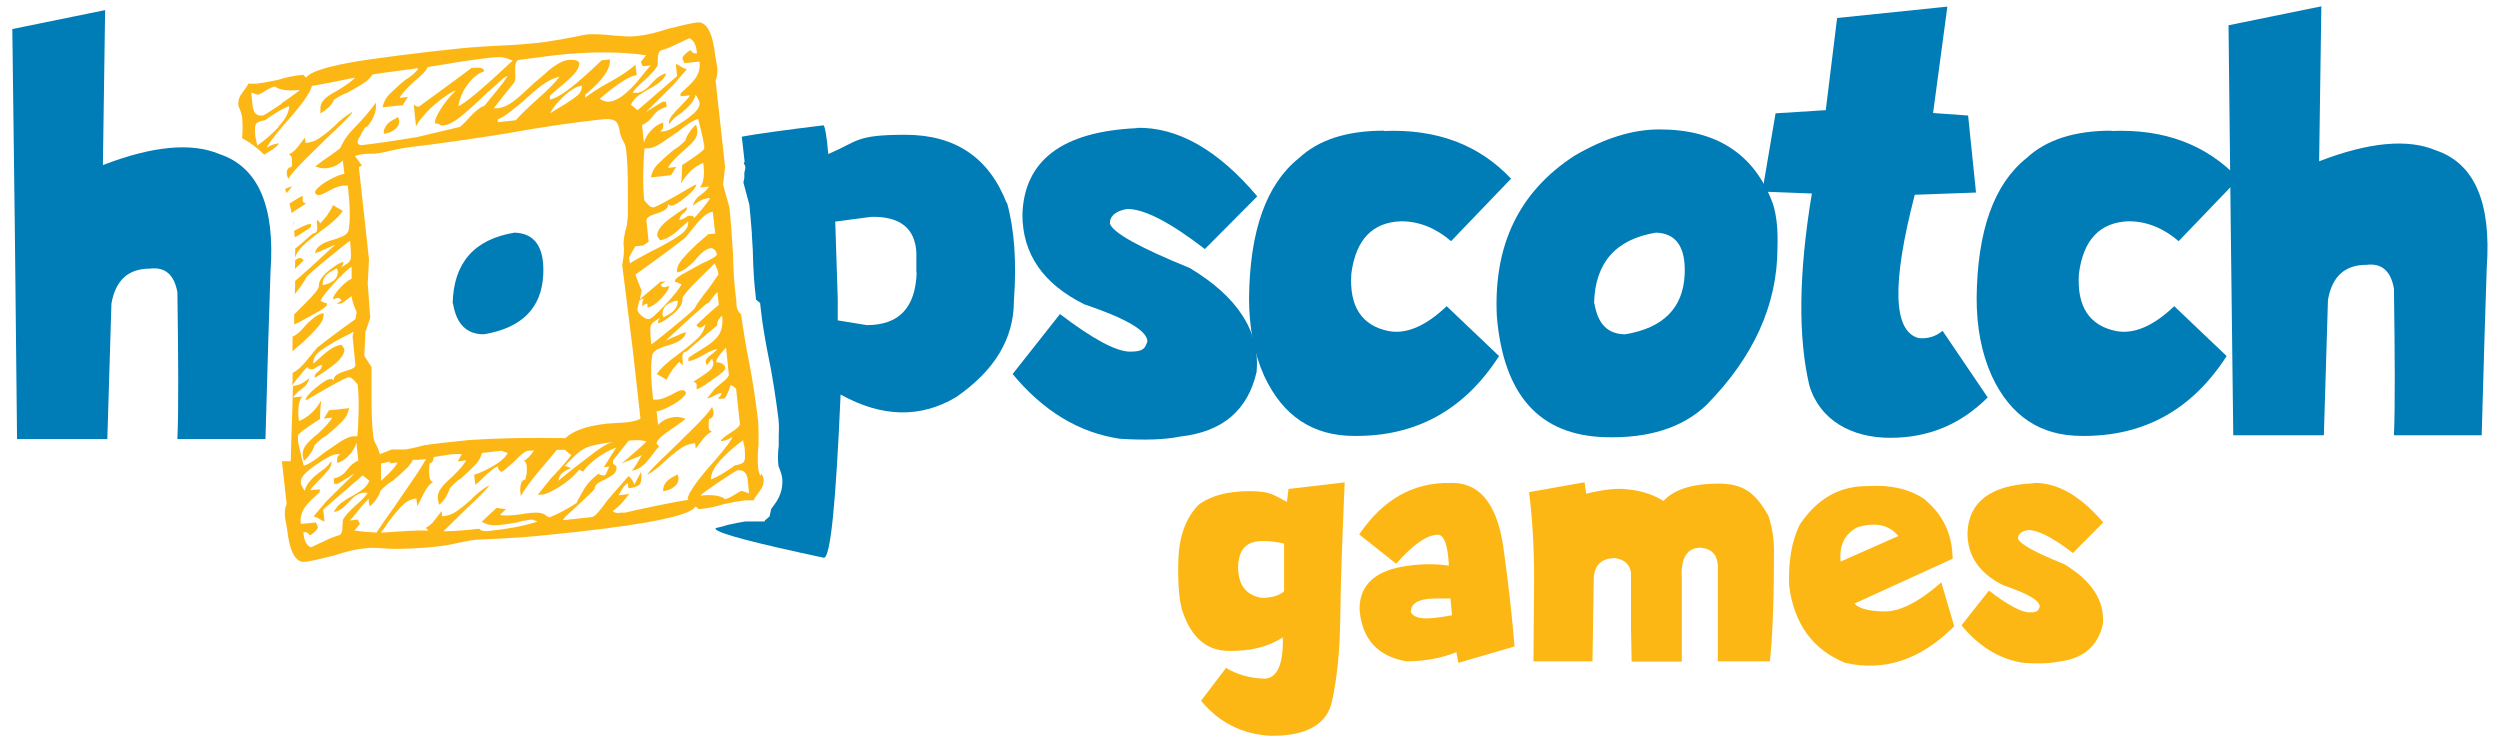 <svg viewBox="0 0 792 235.2" version="1.1" xmlns="http://www.w3.org/2000/svg" id="Layer_1">
  
  <defs>
    <style>
      .st0 {
        fill: #007cb7;
      }

      .st1 {
        fill: #fdb714;
      }
    </style>
  </defs>
  <path d="M360.1,40.5c12.9-.3,25.7,6.9,38.2,21.7l-16.6,16.7c-10.9-8.4-19.1-12.7-24.6-12.7-3.6.6-5.5,2.2-5.5,4.6.9,2.9,9.3,7.6,25.3,14.1,15.2,9.1,22.3,20.1,21.2,32.9-2.8,12.2-10.8,19-24.2,20.5-4.9,1-11.3,1.2-19.1.7-13-1.9-24.3-8.8-34-20.5l15-19c10.4,7.9,17.8,11.9,22.2,11.9s4.7-1.1,5.5-3.2c0-3.4-6.7-7.3-20-11.8-13.1-6.5-19.6-16-19.6-28.5.6-17.1,12.6-26.2,36.2-27.3Z" class="st0"></path>
  <path d="M438.4,41.5c16.7-.7,30.1,4.3,40.3,15.1l-19,19.8c-4.9-4.2-10.2-6.3-15.8-6.3-9.1.3-14.4,5.8-15.8,16.6-.7,10.4,3.3,16.5,11.9,18.2,5.6,1,11.7-1.6,18.3-7.9l16.6,15.8c-11,17.1-26.3,25.5-45.9,25.3-13.1,0-22.6-6.3-28.5-19-3.2-7.1-4.8-15.3-4.8-24.6.2-21.4,5.5-36.2,15.8-44.4,6.2-5.8,15.2-8.7,26.9-8.7Z" class="st0"></path>
  <path d="M525.7,41c18.1,0,30.1,7.8,35.9,23.4,1.2,3.6,1.7,8.3,1.5,14,0,18.1-7.5,34.7-22.6,50-7.5,7.1-18.2,10.5-32,10.1-20.8-.6-32.2-13.3-34.3-38.3-1.1-22.5,7-39.4,24.5-50.8,9.5-5.6,18.5-8.4,27-8.4ZM505.1,96.1c1.1,6.6,4.3,9.8,9.8,9.8,12-2,18.3-8.3,18.8-18.9.4-8.6-2.6-13.1-9.1-13.3-12.8,2.1-19.3,9.6-19.6,22.4Z" class="st0"></path>
  <path d="M616.9,2.3l-4.5,33.5,11.1.8,2.5,24.4-19.4.7c-7.3,28.1-6.9,43.2,1.2,45.4,2.9.3,5.5-.5,7.6-2.3l14.3,21.1c-8.6,8.6-18.8,12.8-30.9,12.8s-22.3-5.5-25.6-16.6c-3.6-15.3-3.4-35.6.8-60.8l-15.7-.6,4.2-24.8,15.9-1,3.6-29.2,34.9-3.6Z" class="st0"></path>
  <path d="M668.9,41.5c16.7-.7,30.1,4.3,40.3,15.1l-19,19.8c-4.9-4.2-10.2-6.3-15.8-6.3-9.1.3-14.4,5.8-15.8,16.6-.7,10.4,3.3,16.5,11.9,18.2,5.6,1,11.7-1.6,18.3-7.9l16.6,15.8c-11,17.1-26.3,25.5-45.9,25.3-13.1,0-22.6-6.3-28.5-19-3.2-7.1-4.8-15.3-4.8-24.6.2-21.4,5.5-36.2,15.8-44.4,6.2-5.8,15.2-8.7,26.9-8.7Z" class="st0"></path>
  <path d="M735.4,2.1l-.7,49c15.8-6.1,28.1-7.2,36.9-3.5,12.3,4.1,17.7,16.5,16.2,37.2-.4,10.8-.9,28.4-1.6,53.1h-27.8c.4-9.7.3-25.1,0-46.5-1-5.6-3.9-8.1-8.7-7.5-6.9,0-10.9,3.7-12.2,11.1l-1.3,42.9h-28.7l-.8-66.5-.7-63.4,29.4-6Z" class="st0"></path>
  <path d="M143.5,96.1c1.1,6.6,4.3,9.8,9.8,9.8,12-2,18.3-8.3,18.8-18.9.4-8.6-2.6-13.1-9.1-13.3-12.8,2.1-19.3,9.6-19.6,22.4Z" class="st0"></path>
  <path d="M318.9,64.3c-5.6-14.4-16.3-21.6-32.1-21.6s-14.8,2-24.4,6.1c-.5-5.6-1-8.6-1.5-9.1-12.4,1.5-21,2.7-25.9,3.6l.9,8-.3.3.5,1.1v.7c-.1.4-.2.8-.3,1.4v1.6s-.3,1.4-.3,1.4l1.9,7.1c.2,2.1.5,5.2.8,9.2v.3c-.1,0,0,.2,0,.2.1,1.5.2,3.2.3,4.9v.3c.1,5.1.4,10.1,1,14.9v.2s1.3,1.1,1.3,1.1l.3,2.6c.4,3.8,1.3,9.4,2.8,16.7.4,1.8.8,4.5,1.4,8,.5,3.5,1,6.6,1.3,9.3.2,1.8.2,3.6.1,5.3,0,1.4,0,1.9,0,1.9v.6c0,0,0,.8,0,.8-.3,2.4-.3,4.6-.1,6.3h0s0,.2.2.6c.6,1.5.9,2.5,1,3.4.2,2,0,5.1-2.5,8.4-.5.6-.8,1.1-1,1.4l-.5,2.3-1.4,1.2-.2.4h-6.1c-1.4.2-3.3.6-5.6,1.1-1.2.4-2.4.7-3.8,1,0,0,0,.2,0,.3.8,1.4,12.2,4.4,34.3,9.1,2.1,0,3.8-17.2,5.3-51.7,13.2,7.3,25.4,7.5,36.6.8,12.2-8.4,18.3-18.5,18.3-30.5.9-12.1.2-22.5-2.2-31.1ZM290.4,86.4c-.4,11.1-5.6,16.6-15.8,16.6l-9.2-1.5v-6.8l-.8-24.5,11.4-1.5c9.1-.2,13.9,3.6,14.3,11.3v6.4Z" class="st0"></path>
  <g>
    <path d="M426,152.8c-.8,18.3-1.3,32.6-1.4,42.8-.1,10.3-1,19.1-2.6,26.5-1.6,7.4-8.1,11.1-19.5,11-9-.5-16.3-4.2-22-11.1l7.9-10.4c3.5,2.1,7.6,3.3,12.4,3.4,3.9-.3,5.8-4.7,5.6-13.1-4.5,3-10.2,4.4-17.1,4.3-7.1,0-12-4.3-14.8-12.9-1-3.5-1.4-8.7-1.2-15.8.2-7.4,2.3-13.3,6.3-17.5,3.8-2.9,9.2-4.4,16.1-4.4s7.5,1.1,12,3.4l.5-4.1,17.9-2.1ZM392.3,178c-.5,6.6,1.9,10.4,7.3,11.4,3.3,0,5.7-.7,7.2-2.1v-15.1c-2.6-.6-4.8-.8-6.7-.8-4.7,0-7.2,2.1-7.7,6.5Z" class="st1"></path>
    <path d="M459.3,153c9.1-.4,14.8,6.2,16.9,19.9,1.7,12.2,2.9,22.9,3.6,31.9l-17.8,5.2-.6-3.4c-5,2-10.3,2.9-15.9,2.9-9.1-1.6-14.1-7.1-14.8-16.5,0-7.9,5.2-12.5,15.6-13.8,4.5-.6,8.7-.6,12.7,0-.3-6.3-1.4-9.5-3.3-9.8-3.4-.1-7.9,2.9-13.4,9.2l-11.7-9.3c7.5-11.1,17.1-16.5,28.8-16.3ZM447,194c.6,1.2,2.2,1.9,4.9,1.9,2.2,0,4.9-.4,8.1-1l-.5-5.3h-4.7c-5.4,0-8,1.6-7.8,4.4Z" class="st1"></path>
    <path d="M502,152.8l.5,3.6c5.4-1.3,9.7-1.8,12.9-1.4,4.4.4,8.2,1.6,11.6,3.7,3.4-3.7,9.2-5.5,17.5-5.5s11.8,3.4,15.7,10.1c1.2,3.6,1.8,7.3,1.8,11.1,0,15-.4,26.7-1.3,35.1h-16.5c0-7,0-17.2,0-30.6-.3-3.3-2.1-5.1-5.4-5.4-4.4,0-6.4,3.3-6,9.8v26.3c.1,0-15.9,0-15.9,0l-.2-10.7v-17.5c-.4-2.6-2-4.1-5-4.6-4.4,0-6.7,2.3-6.8,6.7l-.4,26h-18.7l.2-25.9c0-10.7-.6-19.9-1.6-27.7l17.5-3.1Z" class="st1"></path>
    <path d="M609.8,158.3c5.7,4.7,8.7,10.9,8.8,18.7l-31.1,14.2c1.4,1.6,4.5,2.4,9.4,2.5,4.9.1,10.9-2.9,18.1-9.2l4.1,13.9c-10.6,10.6-22.1,14.4-34.5,11.6-10.2-4.1-16.2-12.2-17.8-24.4-.3-7.7.8-14.1,3.3-19.3,5.5-8.3,12.7-12.4,21.5-12.3,7.2-.5,13.3.9,18.2,4.2ZM583.1,177.9l18.3-8.1c-3-3.6-7.4-4.5-13.1-2.7-3.9,2.1-5.7,5.7-5.2,10.8Z" class="st1"></path>
    <path d="M644.2,153c7.5-.2,14.8,4,22.1,12.5l-9.6,9.7c-6.3-4.9-11.1-7.3-14.2-7.3-2.1.4-3.2,1.2-3.2,2.7.5,1.7,5.4,4.4,14.6,8.1,8.8,5.3,12.9,11.6,12.3,19-1.6,7.1-6.3,11-14,11.9-2.9.6-6.5.7-11.1.4-7.5-1.1-14.1-5.1-19.7-11.9l8.7-11c6,4.6,10.3,6.9,12.9,6.9s2.7-.6,3.2-1.8c0-2-3.9-4.2-11.6-6.8-7.6-3.8-11.3-9.3-11.3-16.5.3-9.9,7.3-15.2,20.9-15.8Z" class="st1"></path>
  </g>
  <g>
    <path d="M92.3,52.9c-1.1.1-1.6,1-1.4,2.6l.4,1.2c.9-1.5,3-3.9,6.1-6.9,3.1-3.1,5.3-5.2,6.6-6.5,4.2-3.9,6.7-6.4,7.5-7.5,0-.1,0-.2,0-.3-2,1.2-3.9,2.7-5.6,4.5-2,1.8-3.7,3.1-4.9,3.9-1.2.8-2.6,1.2-4.2,1.4l-.2-1.7c-.3.4-.9,1.2-2,2.6-1,1.4-2.1,2.3-3.2,2.8.6,0,1,.5,1.1,1.3,0,.8,0,1.4,0,1.8-.1.4-.2.7-.1.9Z" class="st1"></path>
    <path d="M100.7,137.4c-1.6,1.3-2.9,2.5-3.7,3.5s-1.2,2.1-1.1,3.2c.1,1.1.3,1.7.4,1.9.7-.6,1.5-1.4,2.1-2.4.7-1,1.1-1.9,1.2-2.5,1.1-1.2,2.4-2.3,3.8-3.1,2.2-1.8,3.9-3.4,5-4.5,1.2-1.2,1.9-2.6,2.2-4.2l-6.4.7-1.6,2.6,2.6-.3c-.4,1-1.9,2.7-4.5,5.1Z" class="st1"></path>
    <path d="M220.5,39.5c-.7.6-1.5,1.4-2.1,2.4-.7,1-1.1,1.9-1.2,2.5-1.1,1.2-2.4,2.3-3.8,3.1-2.2,1.8-3.9,3.4-5,4.5-1.2,1.2-1.9,2.6-2.2,4.2l6.4-.7,1.6-2.6-2.6.3c.4-1,1.9-2.7,4.5-5.1,1.6-1.3,2.9-2.5,3.7-3.5s1.2-2.1,1.1-3.2c-.1-1.1-.3-1.7-.4-1.9Z" class="st1"></path>
    <path d="M225.6,128.9c-.9,1.5-3,3.9-6.1,6.9-3.1,3.1-5.3,5.2-6.6,6.5-5.2,4.9-7.8,7.6-7.8,8.1,2.1-1.2,4.1-2.8,6-4.7,2-1.8,3.7-3.1,4.9-3.9,1.2-.8,2.6-1.2,4.2-1.4l.2,1.7c.3-.4.9-1.2,2-2.6,1-1.4,2.1-2.3,3.2-2.8-.6,0-1-.5-1.1-1.3,0-.8,0-1.4,0-1.8.1-.4.2-.7.1-.9,1.1-.1,1.6-1,1.4-2.6l-.4-1.2Z" class="st1"></path>
    <path d="M214.6,150.3c-.3.2-.9.5-1.8,1-.9.5-1.6,1.1-2.1,1.9-.5.8-.7,1.6-.6,2.4,1.4-.2,2.6-.6,3.6-1.5,1-.8,1.4-1.9,1.2-3.1l-.3-.7Z" class="st1"></path>
    <path d="M126.4,37.8l-.3-.7c-.3.2-.9.5-1.8,1-.9.5-1.6,1.1-2.1,1.9-.5.8-.7,1.6-.6,2.4,1.4-.2,2.6-.6,3.6-1.5,1-.8,1.4-1.9,1.2-3.1Z" class="st1"></path>
    <path d="M99.2,74c-.2,0-.9.6-2.2,1.8-.8.7-1.9,1.7-3.5,3,0,1,0,1.9,0,2.8.4-1.3,1.2-2.5,2.3-3.6,1.5-1.4,3.4-3,6-4.9,3.6-2.6,5.8-4.7,6.8-6.3l-3.1-1.8c-.4,1-1.1,2.1-2,3.4-1,1.2-1.7,2-2.1,2.4,0-.2-.2-.4-.4-.7-.3-.3-.5-.4-.6-.4v1.2c.3,1.9,0,2.9-1,3Z" class="st1"></path>
    <path d="M100.6,103.7c1.4-1.6,2.1-3.1,1.9-4.5-.9.1-1.9.6-3,1.4-1,.8-2,1.7-2.8,2.6-1.5,1.8-2.8,3-4,3.4,0,1.5,0,3.1-.1,4.7.7-.6,1.9-1.6,3.5-3,1.6-1.5,3.1-3,4.5-4.6Z" class="st1"></path>
    <path d="M93.1,70.6l-.2-.6c0,.4.1.8.2,1.3,0-.2,0-.4,0-.6Z" class="st1"></path>
    <path d="M97,64.4c-.7,0-1-.4-1.1-.8v-1.5c-.5,0-1.9.9-4.2,2.4.3,1,.5,2,.7,3,.6-.5,1.4-1,2.2-1.5,1.1-.7,1.9-1.2,2.4-1.6Z" class="st1"></path>
    <path d="M93.6,75.1c2.6-1.6,4.2-2.6,4.9-3.2v-1c-1.2.1-2.7.8-4.7,1.9-.2.1-.4.2-.6.3,0,.7.1,1.3.2,2,0,0,.1,0,.2-.1Z" class="st1"></path>
    <path d="M95.6,81.9c-.3-.1-.5-.2-.6-.2-.3,0-.7.2-1,.4-.2.1-.4.2-.5.4,0,.9,0,1.8-.1,2.7,1.3-1.2,2.2-2.1,2.7-2.6,0-.3-.2-.5-.4-.7Z" class="st1"></path>
    <path d="M90.3,59.9c.2.4.3.9.5,1.3,0,0,0,0,0,0l1.7-2.1c-.6,0-1.4.4-2.2.8,0,0,0,0,0,0Z" class="st1"></path>
    <path d="M240.8,150.7c-.3-.8-.5-1.6-.6-2.2-.2-2.2-.2-4.8.1-7.7,0-.6,0-1.6,0-3,0-1.4,0-2.8-.1-4.2-.3-2.5-.7-5.5-1.2-9-.5-3.5-1-6.1-1.3-7.8-1.5-7.5-2.4-13.3-2.9-17.2-.9-.7-1.4-1.7-1.5-3v-1c-.7-5.1-1-10.2-1.1-15.5-.4-6.7-.8-11.5-1.1-14.3l-2-7.2c0-.8.2-1.8.3-3,.1-1.2.2-2.1.3-2.8l-3-27.3c.5-1.2.7-2.6.5-4.4l-.6-3.3c-.8-7.4-2.7-11-5.7-10.7-1.7.2-4.8.9-9.2,2-3.6,1.2-6.8,2-9.8,2.3-1.6.2-3.3.2-5.2,0-1.9-.1-3.1-.2-3.8-.3-3.2-.3-5.6-.3-7-.2-1.9.4-4.5.9-7.8,1.5-3.3.6-5.9,1-7.8,1.2-3.2.3-7.5.7-12.9.9-6.1.3-10.7.7-14.1,1.1-7.2.7-27.6,3.2-32.8,4.3-8.1,1.5-12.5,3.1-13.4,4.6-.2,0-.4-.1-.6-.4-.3-.3-.5-.4-.6-.4-2.9.3-5.4.8-7.8,1.6-2.8.6-5.1,1-6.8,1.2h-2.6c-.3.6-.9,1.5-1.9,2.8s-1.4,2.6-1.3,3.9c0,.3.2.9.6,1.7.3.8.5,1.6.6,2.2.2,2,.2,4.2,0,6.7,2.7,1.4,5,3.2,7,5.2.4-.3.8-.5,1.3-.8,2-1.2,3.1-2.1,3.3-2.8-1.4.2-2.7.6-3.7,1.4,0-.6,1.7-3,5.2-7.1,5.6-6.2,8.6-10.4,9-12.5,3.2-.5,6.7-1.2,10.6-2,.5-.1,1-.2,1.4-.3.6-.1,1.1-.2,1.7-.3-.8.9-2.4,2.1-5,3.7-1.8,1-3.3,1.9-4.3,2.7-1,.9-1.6,1.9-1.7,3,0,1.1,0,1.8,0,1.9.8-.4,1.7-1.1,2.6-1.9.9-.9,1.4-1.6,1.6-2.3,1.4-1,2.8-1.8,4.3-2.3,2.5-1.4,4.5-2.5,5.8-3.5.9-.6,1.6-1.4,2.2-2.3,4.2-.7,8.8-1.2,14.4-2,0,.2-.2.4-.2.6-1.1,1.2-2.4,2.3-3.8,3.1-2.2,1.8-3.9,3.4-5,4.5-1.2,1.2-1.9,2.6-2.2,4.2l6.4-.7,1.6-2.6-2.6.3c.4-1,1.9-2.7,4.5-5.1,1.6-1.3,2.9-2.5,3.7-3.5.3-.4.5-.8.7-1.2.3,0,.5,0,.8-.1,4.8-.7,10.3-1.8,16.4-2.5l2.4-.3c2.1-.2,3.5-.3,4.3-.1.8.1,1.8.5,3,1-9.7,9.1-15.5,13.9-17.2,14.4.4-2.4,1.4-4.8,3-6.9,1.6-2.2,3.3-3.5,5.2-4.1-.1-.9-1-1.3-2.8-1.1h-1.2c0,.1-16.7,12.3-16.7,12.3-.7,0-1.2-.2-1.6-.8.2,2.3.4,4.7.7,7,.4-.8.9-1.6,1.6-2.4,1.8-2.3,3.9-4.3,6.3-6.1,2.4-1.8,4-2.7,4.7-2.8-1.7,1.6-3.3,3.5-4.7,5.7-1.4,2.2-2,3.7-1.9,4.7.5,0,.9,0,1.4.3.4.3.8.4,1.1.4,1.6-.2,3.5-1.1,5.7-2.9s5-4.3,8.3-7.5c.7-.6,1.9-1.6,3.4-3,1.5-1.5,2.5-2.2,3-2.3,0,.2-.5.9-1.4,2.2-1,1.3-3,3.7-5.9,7.3-.9.1-2.4,1.2-4.3,3.2-1.9,2.1-3.1,3.2-3.4,3.4l-13.5,3.2c-5.8,1-14,2.2-17.9,2.6-.6-.2-1.1-.5-1-.9,0-1.2.9-1.9,1.1-2.5.2-.6,1.2-2,1.2-2.2,1.1,0,3.3-3.7,3.5-6.1v-1.8c-1.4,2-3.8,4.9-7.5,8.7-2.3,2.4-3.1,4.3-3.8,5.7h0c-1,.8-2,1.6-3.2,2.4-1.2.8-2.8,1.9-4.7,3.4,1.2.5,2.3.7,3.4.6,2.2-.2,4-1.1,5.3-2.5l.5,4.3c-1.3.1-3,.9-5.2,2.1-2.2,1.3-3.5,2.4-4.1,3.5,0,.8.5,1.1,1.3,1.1.5,0,1.6-.5,3.4-1.5s3.2-1.4,4.2-1.5c.6,0,1.1,0,1.5,0,.7,6.3.8,10.9.3,13.7,0,.8-.5,1.5-1.3,2-.8.5-2.1,1-3.8,1.5-3.6,1-5.4,2.4-5.6,4.2.8-.2,1.8-.6,3-1.2,1.2-.5,2.4-1,3.4-1.5-5,4.6-8.3,7.7-10.2,9.3-1.2,1.1-2,1.8-2.5,2.2,0,1.3,0,2.7-.1,4.2,2-2.5,3.2-4.3,3.6-5.3.3-.5,2.5-2.5,6.8-6,4.3-3.5,6.6-5.4,7.1-5.6.2,2.1.3,3.7.3,4.8,0,1.1-.4,1.9-1.2,2.4-.8.5-1.4.9-2,1.3.6-.7.8-1.3.8-1.8-1,.1-2.5,1-4.7,2.8-2.2,1.8-3.2,3.4-3.1,5,0,.6-1.5,2.6-4.8,5.8-1.2,1.2-2.2,2.2-3,3,0,1,0,2.1,0,3.2.6-.3,1.3-.6,2.1-1,.6-.4,2.2-1.2,4.7-2.6,2.5-1.3,3.7-2.3,3.6-2.9,0-.2-.3-.3-.8-.4l-1.3-.6c.7-1.4,2.4-3.5,5.2-6.5,2.4-2.5,3.9-3.9,4.7-4.3,0,.9,0,2.3,0,3.8-1,.4-2.1,1.3-3.4,2.6-1.7,1.8-2.5,3.1-2.5,3.9l1.4-.4c.6,0,1.1.2,1.3.8l-1.6,1.1,1.7-.2,3.1-2.3c.1,1.9,1.6,5.1,1.6,5.1l-.4,2.2c-1.2.9-2.5,1.8-3.9,2.8-3.3,2.4-6,4.5-8.2,6.2-.4.5-1.6,2-3.6,4.4-1.6,1.9-3,3.1-4.2,3.6,0,1.3,0,2.7-.1,4,.5-.8,1.2-1.7,2.1-2.8,1.1-1.3,1.9-2.3,2.7-3.1,0,.6.7.9,2,.7,1-.8,2-1.2,2.7-1.3-.2,1-.7,1.7-1.4,2.2-.7.5-1.1,1.1-1,1.9,2.1-1.2,4.2-2.7,6.4-4.4,2.1-1.8,3.1-3.3,3-4.8l-.9-1.3c-1.6.2-3.3,1.1-5.2,2.7-1.9,1.7-3.1,2.7-3.7,3.3-.2-1.6.7-3.1,2.8-4.5,2-1.4,5.1-3.2,9.2-5.2.2-.1.4-.2.7-.4l-.3,1.5.9,9.1c-.1.7-.9,1.2-2.4,1.6-1.7.5-2.9,1-3.6,1.5-.7.5-1,1.2-.8,2.1,0-.3-.2-.5-.4-.7-.3-.1-.5-.2-.9-.1-.8,0-2.3,1-4.4,2.7-2.1,1.7-3.2,3-3.3,4l.7-.3c7.7-4.5,12-6.9,12.9-7,.5,0,1,.2,1.6.8.6.6,1,1.1,1.3,1.5.3,2.7.4,5.7.3,9-.1,3.3-.2,5.8-.4,7.4h-1c-1.3,0-2.8.7-4.5,1.8-1.7,1.2-3.4,2.3-5,3.4-3.1,2.6-5.3,3.9-6.5,4.1-.3-1.1-.6-2.5-1-4.1-.4-1.6-.7-3-.8-4.1v-1.2c-.2-.5,2.2-2.3,7-5.4,0-.6,0-1.7.1-3.3.2-1.5.2-2.4.2-2.5-1.7,3.1-4.1,5.3-7,6.5-.2-1.9-.3-3.5-.1-4.7.1-1.2.5-2.3,1.2-3.1l-2.9.3c.5-.9,1.4-1.8,2.7-2.7,1.3-.9,2.1-2.1,2.4-3.4-.9.7-1.7,1.3-2.5,1.7-.7.4-1.6.6-2.7.8-.1,5.1-.3,10.6-.5,16.5l-.2,7.3h-2.8s1.5,13.5,1.5,13.5c-.5,1.2-.7,2.6-.5,4.4l.6,3.3c.8,7.4,2.7,11,5.7,10.7,1.7-.2,4.8-.9,9.2-2,3.6-1.2,6.8-2,9.8-2.3,1.6-.2,3.3-.2,5.2,0,.7,0,1.3,0,1.8.1,3.4.3,15.6-.2,21.1-1.5,5.6-1.2,6.7-1.4,9.1-1.4,4.5-.2,8.7-.4,12.6-.7,5.2-.4,10.9-1,17.3-1.7,23.6-2.6,36.1-5.3,37.6-8,.2,0,.4.1.6.4.3.3.5.4.6.4,2.9-.3,5.4-.8,7.8-1.6,2.8-.6,5.1-1,6.8-1.2h2.6c.3-.6.9-1.5,1.9-2.8s1.4-2.6,1.3-3.9c0-.3-.2-.9-.6-1.7ZM88.3,40.2c-2.3,2.4-4.6,4.4-6.8,5.9l-.6-2.8c-.2-2.1-.2-3.4.2-4,.3-.6,1.3-1,2.9-1.2.4-.4,1.5-1.1,3.2-2.2,1.7-1.1,3.2-1.8,4.4-2.3,0,1.9-1.1,4.1-3.4,6.5ZM89.3,32.8c-3.7,2.5-5.6,3.7-6,3.8-1.1.1-1.9-.1-2.4-.7-.5-.6-.8-1.4-.9-2.6l-.4-4,2,.7c.5,0,1.3-.5,2.6-1.3,1.3-.8,2.2-1.2,2.9-1.3,1.4,1.1,4,1.5,7.8,1.1-.1.3-2,1.7-5.7,4.2ZM105.8,88.8c-1,.8-2.1,1.3-3.6,1.5,0-.8.1-1.6.6-2.4.5-.8,1.2-1.4,2.1-1.9.9-.5,1.5-.8,1.8-1l.3.7c.1,1.3-.3,2.3-1.2,3.1ZM235.9,142.2c.2,2.1.2,3.4-.2,4-.3.6-1.3,1-2.9,1.2-.4.4-1.5,1.1-3.2,2.2-1.7,1.1-3.2,1.8-4.4,2.3,0-1.9,1.1-4.1,3.4-6.5,2.3-2.4,4.6-4.4,6.8-5.9l.6,2.8ZM227.7,86.8l-2.9,4.2c-2.5,3.2-4.1,5.3-4.6,6.5-.3.5-2.5,2.5-6.8,6-4.3,3.5-6.6,5.4-7.1,5.6-.2-2.1-.3-3.7-.3-4.8,0-1.1.4-1.9,1.2-2.4.8-.5,1.4-.9,2-1.3-.6.7-.8,1.3-.8,1.8,1-.1,2.5-1,4.7-2.8,2.2-1.8,3.2-3.4,3.1-5,0-.6,1.5-2.6,4.8-5.8,3.3-3.2,5.1-5.1,5.5-5.4,0,.3.2.8.5,1.4.3.6.5,1.3.6,2.1ZM211.1,96.7c1-.8,2.1-1.3,3.6-1.5,0,.8-.1,1.6-.6,2.4-.5.8-1.2,1.4-2.1,1.9-.9.5-1.5.8-1.8,1l-.3-.7c-.1-1.3.3-2.3,1.2-3.1ZM226.3,74l-1.9.2c-.7.6-1.9,1.6-3.5,3-1.6,1.5-3.1,3-4.5,4.6s-2.1,3.1-1.9,4.5c.9-.1,1.9-.6,3-1.4,1-.8,2-1.7,2.8-2.6,1.8-2.3,3.5-3.5,4.9-3.7.3,0,.7.1,1.1.5.4.3.7.8.8,1.5,0,.5-1.6,1.5-5,3-.6.4-2.2,1.2-4.7,2.6-2.5,1.3-3.7,2.3-3.6,2.9,0,.2.3.3.8.4l1.3.6c-.7,1.4-2.4,3.5-5.2,6.5-2.8,3-4.5,4.5-5.2,4.5-.6,0-1.4-.3-2.4-1.2-.4-.4-.8-.8-1-1.2l-.2-.7.6-2.7c.4-.4.9-.6,1.5-.7-.4.5-.6,1.2-.5,2v1c0-.8.5-1.2,1.6-1.4v1.2c1.2-.1,2.7-1.1,4.4-2.9,1.7-1.8,2.5-3.1,2.5-3.9l-1.4.4c-.6,0-1.1-.2-1.3-.8l1.6-1.1-1.7.2-6.5,5.5.6-2.7s-1.1-2.5-2-5.1c2.1-1.5,4.6-3.3,7.6-5.5,3.3-2.4,6-4.5,8.2-6.2.4-.5,1.6-2,3.6-4.4,2-2.4,3.7-3.7,5.1-3.8l.8,7.1ZM223.1,45.7v1.2c.2.5-2.2,2.3-7,5.4,0,.6,0,1.7-.1,3.3-.2,1.5-.2,2.4-.2,2.5,1.7-3.1,4.1-5.3,7-6.5.2,1.9.3,3.5.1,4.7-.1,1.2-.5,2.3-1.2,3.1l2.9-.3c-.5.9-1.4,1.8-2.7,2.7-1.3.9-2.1,2.1-2.4,3.4.9-.7,1.7-1.3,2.5-1.7.8-.4,1.8-.7,3-.8-.5.9-1.3,2-2.4,3.3-1.1,1.3-1.9,2.3-2.7,3.1,0-.6-.7-.9-2-.7-1,.8-2,1.2-2.7,1.3.2-1,.7-1.7,1.4-2.2.7-.5,1.1-1.1,1-1.9-2.1,1.2-4.2,2.7-6.4,4.4-2.1,1.8-3.1,3.3-3,4.8l.9,1.3c1.6-.2,3.3-1.1,5.2-2.7,1.9-1.7,3.1-2.7,3.7-3.3.2,1.6-.7,3.1-2.8,4.5-2,1.4-5.1,3.2-9.2,5.2-2.6,1.4-4.7,2.5-6.4,3.6-.2-1-.4-1.7-.2-2,.3-.6,1.1-2.1,1.9-3.4.9,0,1.7-.2,2.4-.2l1.8-1.2-.7-6.7c0-.8.7-1.4,2.4-2,1.7-.5,2.9-1,3.6-1.5.7-.5,1-1.2.8-2.1,0,.3.2.5.4.7.3.1.5.2.9.1.8,0,2.3-1,4.4-2.7,2.1-1.7,3.2-3,3.3-4l-.7.3c-7.7,4.5-12,6.9-12.9,7-.5,0-1-.2-1.6-.8-.6-.6-1-1.1-1.3-1.5-.3-2.7-.4-5.7-.3-9,.1-3.3.2-5.8.4-7.4h1c1.3,0,2.8-.7,4.5-1.8,1.7-1.2,3.4-2.3,5-3.4,3.1-2.6,5.3-3.9,6.5-4.1.3,1.1.6,2.5,1,4.1.4,1.6.7,3,.8,4.1ZM208.4,18.5c0-1.3.3-2.1.9-2.5,1.7-.5,3.3-1.1,4.8-1.9,1.5-.7,3-1.4,4.3-2,1.4.6,2.2,2.2,2.4,4.8-1,.1-1.6-.2-2-1-.6.2-1.2.7-1.8,1.3-.6.6-.8,1-.8,1.2,0,.3.1.6.3.9.2.3.3.5.3.7l4.8-.5c.2,1.4,0,2.7-.5,3.9-.5,1.2-1.5,2.4-2.8,3.7-1.4,1.3-2.3,2.1-2.7,2.5v.9c.1,0,3-.3,3-.3-.4.7-1.3,1.7-2.7,3.1-1.4,1.4-2.4,2.5-3.1,3.4-.7.9-1,1.8-.9,2.7,1-1.4,2.3-2.6,3.9-3.6,1-.8,2-1.6,2.8-2.6.9-1,1.5-2,1.8-3.2.2.3.4.7.7,1.2.3.5.5,1,.5,1.5.2,1.4-1.4,3.2-4.6,5.4-3.2,2.2-5.4,3.4-6.7,3.5h-1.2c.8-.5,1.1-1.1,1-1.9v-.9c-1.5.5-2.8,1.3-3.9,2.6-1.1,1.2-1.9,2.5-2.2,3.9l-.6-5.7c1.2-.5,2.4-1.4,3.5-2.9,1.1-1.5,2.5-2.4,4.3-2.8l-.2-1.7h-1c0-.1-5.4,3.3-5.4,3.3l8.7-8.6,4.3-5c-.8-.2-1.5-.5-2-.9-.5-.3-1-.6-1.5-.7l.4,3.8-12.5,10.8-2.1-1.7c.5-1.3,1.5-2.4,2.9-3.3,1.4-.9,2.3-1.4,2.6-1.6,1.2-.6,2.3-1.3,3.4-2.1,1-.8,1.8-1.7,2.3-2.9-1.3.1-2.8,1.1-4.5,2.9-1.6,1.9-3.1,3-4.7,3.2h-1.5c.7-1.1,1.9-2.4,3.7-3.9,2-1.8,3.4-3.3,4.1-4.5.1-.3.2-1.1.2-2.4ZM163,25.9c.3-.5.3-1.7.2-3.5-.1-1.8.2-3,1-3.4l11.6-1.5c10.9-1.2,20.6-1.2,28.9,0l-1.7,2.1.6,1.4,2.6-.3c-.6.5-1.5,1.7-2.9,3.4-1.3,1.7-2.9,3.5-4.8,5.2-1.9,1.7-3.7,2.7-5.5,2.9-1,.1-1.9-.2-3-.9,5.6-4.8,9.5-7.3,11.7-7.5l-.4-3.3c-2,1.8-5,3.8-8.7,5.8-2.6,1.4-5,3-7.2,4.6v-.9c5.5-4.5,8.1-8.2,7.8-11.2l-2.6.3c-8.3,8-13.7,12.1-16.4,12.4v-1.2c.2-.2,1.9-1.6,4.9-4.2,3.1-2.6,4.5-4.6,4.4-6-.1-.9-1.3-1.3-3.5-1.1-1,.1-2,.5-3.2,1.2-1.2.7-2.6,1.7-4.1,3.1-1.5,1.4-2.7,2.3-3.4,2.9-2.6,2.5-4.8,4.5-6.5,5.8-1.7,1.3-3.4,2.1-5.2,2.3h-1.2c0-.1,6.6-8.3,6.6-8.3ZM184.3,27.1c.1,1.1-.3,2.1-1.1,2.9-.9.8-2.3,1.8-4.2,3-2.1,1.2-3.7,2.2-4.7,2.9.6-1.5,2.1-3.3,4.3-5.4,2.3-2.1,4.2-3.2,5.8-3.4ZM169.7,31.9c-3.2,2.9-5.3,5-6.3,6.2l-5.7.6v-.9c1-.3,2.4-1.2,4.2-2.6,1.8-1.5,2.9-2.4,3.5-2.8,2.3-2.2,4.4-4,6.3-5.4,1.9-1.4,3.7-2.3,5.6-2.7-1.3,1.7-3.8,4.3-7.6,7.6ZM112.5,49.4s2.1-.8,5.2-.7c3.1.1,7.6-1.7,14.6-2.4,6.8-.8,15.9-2.1,27.4-3.9,11.5-2.1,21.9-3.6,31.2-4.6,1.9-.2,3.2,0,4,.5.8.6,1.3,1.9,1.5,3.9.3.9.6,1.8,1.1,2.6.5.8.8,1.9.9,3.1.4,3.3.5,7.4.5,12.1,0,4,0,6.7,0,8.4l-.3,2.9s-.2.8-.5,1.9c0,0,0,0,0,0,0,0,0,0,0,0-.3,1.4-.7,3.4-.5,4.7.3,2.4-.5,6-.5,6l2.4,19.1c0,0,0,.2,0,.2h0s1,7.9,1,7.9l2.4,21.5c-.6.5-2.1.9-4.4,1.2l-6.2.4c-6.3.7-10.7,2.2-13.2,4.6-11.4-.2-21.5,0-30.5.6-4.9.5-13.6,1.4-15.2,1.9-1.6.5-5,1.1-5,1.1h-4.3c0,0-3.8,1.5-3.8,1.5,0-.2,0-.3-.1-.5-.3-.9-.6-1.8-1.1-2.6-.5-.8-.8-1.9-.9-3.1-.4-3.3-.5-7.4-.5-12.1,0-4.7,0-7.8,0-9.3l-2.3-3.6.4-7.6,1.5-4.4-.8-10.9.4-7.6-3.2-29.2c.2-.2.5-.4,1-.5l-2.2-3ZM179,147.5c.7-.7,1.7-1.7,3-3,1.3-1.3,2.6-2.2,4-2.8,1.4-.6,4.2-1.2,8.5-1.7-1.4.2-3.4,1.2-5.9,3.1-2.5,1.9-5,3.8-7.3,5.6l-4.4,3.6c.2-1.1.6-2,1.3-2.5.7-.6,1.6-1.1,2.8-1.5l-2-.7ZM125.9,146.6c-.4,1-1.9,2.7-4.5,5.1-.3.2-.4.4-.7.6,0-1.8,0-3.6,0-5.5.7-.1,1.8-.3,3-.6l-.4.6,2.6-.3ZM108.5,167c0,1.3-.3,2.1-.9,2.5-1.7.5-3.3,1.1-4.8,1.9-1.5.7-3,1.4-4.3,2-1.4-.6-2.2-2.2-2.4-4.8,1-.1,1.6.2,2,1,.6-.2,1.2-.7,1.8-1.3.6-.6.8-1,.8-1.2,0-.3-.1-.6-.3-.9-.2-.3-.3-.5-.3-.7l-4.8.5c-.2-1.4,0-2.7.5-3.9.5-1.2,1.5-2.4,2.8-3.7,1.4-1.3,2.3-2.1,2.7-2.5v-.9c-.1,0-3,.3-3,.3.4-.7,1.3-1.7,2.7-3.1,1.4-1.4,2.4-2.5,3.1-3.4.7-.9,1-1.8.9-2.7-1,1.4-2.3,2.6-3.9,3.6-1,.8-2,1.6-2.8,2.6-.9,1-1.5,2-1.8,3.2-.2-.3-.4-.7-.7-1.2-.3-.5-.5-1-.5-1.5-.2-1.4,1.4-3.2,4.6-5.4,3.2-2.2,5.4-3.4,6.7-3.5h1.2c-.8.5-1.1,1.1-1,1.9v.9c1.5-.5,2.8-1.3,3.9-2.6,1.1-1.2,1.9-2.5,2.2-3.9l.6,5.7c-1.2.5-2.4,1.4-3.5,2.9-1.1,1.5-2.5,2.4-4.3,2.8l.2,1.7h1c0,.1,5.4-3.3,5.4-3.3l-8.7,8.6-4.3,5c.8.2,1.5.5,2,.9.5.3,1,.6,1.5.7l-.4-3.8,12.5-10.8,2.1,1.7c-.5,1.3-1.5,2.4-2.9,3.3-1.4.9-2.3,1.4-2.6,1.6-1.2.6-2.3,1.3-3.4,2.1-1,.8-1.8,1.7-2.3,2.9,1.3-.1,2.8-1.1,4.5-2.9,1.6-1.9,3.1-3,4.7-3.2h1.5c-.7,1.1-1.9,2.4-3.7,3.9-2,1.8-3.4,3.3-4.1,4.5-.1.3-.2,1.1-.2,2.4ZM119.1,168.7c-2.4-.1-4.7-.3-6.8-.6l1.7-2.1-.6-1.4-2.6.3c.6-.5,1.5-1.7,2.9-3.4.9-1.2,2-2.4,3.1-3.5,0,.2,0,.4,0,.5.1,1.1.3,1.7.4,1.9.7-.6,1.5-1.4,2.1-2.4.7-1,1.1-1.9,1.2-2.5,1.1-1.2,2.4-2.3,3.8-3.1,2.2-1.8,3.9-3.4,5-4.5.6-.7,1.1-1.4,1.5-2.2,1,0,2.5,0,4.2-.3-1,1.7-2.2,3.7-3.8,6-3,4.4-5.1,7.4-6.3,9.2-2.5,3.5-4.4,6.2-5.6,8.1ZM173.5,163.7c-.8-.8-1.8-1.2-3.2-1.3-1.4,0-3,.1-5.1.5-3.5.5-5.8.5-6.8.2l1.9-1.8-3-.4-4.7,4.4c1.4.8,3,1.2,4.6,1.1,1.6-.1,3.9-.4,6.7-.9,1.5-.5,3.1-.8,4.8-.9.4.2,1,.4,1.6.6-.2,0-.3.1-.5.2-4.2,1.3-9.1,2.2-14.8,2.8-1.5.2-2.6,0-3.2-.7,0,0-6.5.8-11.3.8,0,0,.1-.1.2-.2,3.1-3.1,5.3-5.2,6.6-6.5,4.2-3.9,6.7-6.4,7.5-7.5,0-.1,0-.2,0-.3-2,1.2-3.9,2.7-5.6,4.5-2,1.8-3.7,3.1-4.9,3.9-1.2.8-2.6,1.2-4.2,1.4l-.2-1.7c-.3.4-.9,1.2-2,2.6-1,1.4-2.1,2.3-3.2,2.8.5,0,.7.4.9.8-4-.2-8.9.3-14.1.6-.3,0-.6,0-.9,0,.9-1,1.7-2.1,2.5-3.4,2-2.6,3.5-4.4,4.7-5.5,1.2-1.1,2.5-1.7,4.1-1.9l.3,2.5c.3-.5.9-1.8,1.9-3.8,1-2,2-3.3,3.1-3.9-.7-.2-1.1-.8-1.2-2-.1-1.2-.1-2.1,0-2.7,0-.6.1-1,.1-1.3.8,0,1.2-.7,1.3-1.9,1.3-.2,2.5-.4,3.6-.6,2.3-.4,3.7-.4,5.3-.3l-1.3,2.3,2.6-.4c-.3,1-1.8,2.8-4.3,5.2-1.6,1.4-2.8,2.6-3.6,3.7-.8,1.1-1.1,2.2-1,3.3.2,1.1.3,1.7.5,1.9.7-.6,1.4-1.4,2.1-2.5.6-1.1,1-1.9,1.1-2.6,1.1-1.3,2.3-2.4,3.6-3.2,2.1-1.9,3.8-3.5,4.9-4.7.9-1,1.4-2.1,1.8-3.4l6.1-.7,2,.7c-.5,1.3-2.3,2.9-5.4,4.6-2,1.1-3.7,1.9-5.2,2.3l.4,3.2c.6-.5,1.3-1.1,2.2-2,2-2,3.6-3.3,4.9-3.9,0,.2,0,.4.2.8.1.4.4.7,1,1,.5-.2,1.8-1.3,4-3.3,2-2.1,3.5-3.3,4.4-3.4.5,0,1.2-.1,1.9-.1-1.2,1.7-2.3,2.9-3.3,3.3.6.2,1,.9,1,2.1,0,1.2,0,2.1-.2,2.6-.2.6-.2,1-.2,1.2-1.1,0-1.7,1.2-1.7,3.5l.2,1.8c1.1-2.1,3.4-5.2,6.8-9.2,1.9-2.2,3.4-4,4.6-5.5,1.2,0,2.1,0,2.5,0l2.1,1.7c-1.3,1.6-2.5,3.1-3.8,4.5-1.3,1.4-2.2,2.4-2.8,3l-4,5h1c1.3,0,3.2-.9,5.7-2.4,2.6-1.6,4.7-3.4,6.4-5.5l1.3.6c.8-1.4,2.3-2.8,4.3-4.3,2.1-1.5,4.1-2.6,6.1-3.3l-3.9,6.2,1.7-.2c-.1.3-.3.9-.7,1.6-.3.8-.6,1.1-.7,1.2-.3,0-.7,0-1.1-.1-.4-.1-.7-.2-.9-.4-2.1,1.5-3.8,3.4-5,5.6-1.3,2.2-1.9,3.4-1.9,3.6-2.8,1.9-5.7,3.4-8.6,4.6,0,0-.1-.1-.2-.2ZM218.2,158.3c-3.2.5-6.7,1.2-10.6,2-3.9.8-7.1,1.5-9.6,2.1h-1.2c-1.3.3-2.2,0-2.7-.5,1.8-1.2,3.5-3,5.2-5.4l-3.3.4c.1-.3.5-.9,1-1.8.5-.9,1.2-1.6,1.9-2.1l.2,1.7c1.7-.2,2.9-.6,3.5-1.2.6-.6.7-2,.5-4l-2.2,4.1c0-.5-.3-1-.7-1.6-.4-.6-.7-1-1.1-1.1.1-.2-2.1,2.3-6.6,7.5-2.5,3.5-4.1,5.3-4.9,5.4l-9.3,1,.8-1.1c.6-.5,2.3-2.1,5.1-4.7,2.8-2.6,4.3-4,4.2-4.3,0-.8.7-1.6,2.4-2.4,1.7-.8,2.9-1.5,3.6-2.1.7-.6,1-1.4.9-2.5l-1.1-.8v-1c-.1,0,5-6.3,5-6.3,2.5-.3,4.4-.2,5.6.3-2.3,2.2-4.3,3.9-5.8,5.2-1.1.9-1.8,1.5-2.1,1.9.4-.3,1.3-.8,2.8-1.3,2.1-.8,3.3-1.3,3.6-1.5-1.1,2-2.1,3.7-3.1,4.9,1.9-.2,3.8-1.5,5.6-3.9,1.8-2.4,2.8-3.6,3-3.8l-.8-.9c0-.5.4-1.1,1.3-2,1-.8,2-1.6,3.2-2.4,1.2-.8,2.8-1.9,4.7-3.4-1.2-.5-2.3-.7-3.4-.6-2.2.2-4,1.1-5.3,2.5l-.5-4.3c1.3-.1,3-.9,5.2-2.1,2.2-1.3,3.5-2.4,4.1-3.5,0-.8-.5-1.1-1.3-1.1-.5,0-1.6.5-3.4,1.5-1.8.9-3.2,1.4-4.2,1.5-.6,0-1.1,0-1.5,0-.7-6.3-.8-10.9-.3-13.7,0-.8.5-1.5,1.3-2,.8-.5,2.1-1,3.8-1.5,3.6-1,5.4-2.4,5.6-4.2-.8.2-1.8.6-3,1.2-1.2.5-2.4,1-3.4,1.5,5-4.6,8.3-7.7,10.2-9.3,1.8-1.6,2.8-2.5,3-2.5.3,0,.8-.6,1.5-1.6.7-1,1.3-1.7,1.7-1.9l.4,4c-1,.8-2.3,1.9-3.8,3.3-1.5,1.4-2.6,2.4-3.2,3,0,.3.2.5.4.7.3.1.5.2.6.2.3,0,.7-.2,1-.4.4-.2.6-.5.8-.8-.3,1.8-1.2,3.4-2.6,4.7-1.5,1.4-3.4,3-6,4.9-3.6,2.6-5.8,4.7-6.8,6.3l3.1,1.8c.4-1,1.1-2.1,2-3.4,1-1.2,1.7-2,2.1-2.4,0,.2.2.4.4.7.3.3.5.4.6.4v-1.2c-.3-1.9,0-2.9,1-3,.2,0,.9-.6,2.2-1.8,1.3-1.2,3.9-3.4,7.7-6.5,0-.6.1-1.3.5-1.9.4-.6.8-1,1.1-1.2.2,2.2,0,4.1-.8,5.6-.8,1.5-2.5,3.1-5,4.6-2.6,1.6-4.2,2.6-4.9,3.2v1c1.2-.1,2.7-.8,4.7-1.9,2-1.2,3.4-1.8,4.4-1.9-.3.5-1,1.1-2.1,1.9-1.1.8-1.6,1.5-1.5,2.3l.3.9,1.7-2.1.4,1.4c0,.8-.3,1.6-1.1,2.3-.8.7-1.8,1.4-2.9,2.1-1.1.7-1.9,1.2-2.4,1.6.7,0,1,.4,1.1.8v1.5c.6,0,2.3-1.1,5-3,2.8-1.9,4.1-3.1,4.1-3.6,0-.6-.4-1.1-1-1.5-.6-.3-1.2-.5-1.9-.4,0-.6.3-1.4,1.1-2.4.8-1,1.5-1.7,2-2.3l.9,8.6c0,.5-.7,1.4-2.4,2.7-1.6,1.3-2.6,2.2-2.8,2.7l-1.7,2.1c.6,0,1.4-.4,2.2-.8.8-.5,1.6-.8,2.4-.9-.1.5-.3.9-.6,1.1-.3.3-.4.5-.4.6,0,.2.7.2,1.9,0,.2,0,.5-.5,1-1.6s.8-1.9.9-2.5c.3,0,.6,0,1,.4.4.3.6.5.8.6l1.2,11.2c0,.6-.9,1.5-2.8,2.7-2,1.2-3.1,2.1-3.3,2.8,1.4-.2,2.7-.6,3.7-1.4,0,.6-1.7,3-5.2,7.1-5.6,6.2-8.6,10.4-9,12.5ZM235.2,155.5c-.5,0-1.3.5-2.6,1.3-1.3.8-2.2,1.2-2.9,1.3-1.4-1.1-4-1.5-7.8-1.1.1-.3,2-1.7,5.7-4.2,3.7-2.5,5.6-3.7,6-3.8,1.1-.1,1.9.1,2.4.7.5.6.8,1.4.9,2.6l.4,4-2-.7Z" class="st1"></path>
  </g>
  <path d="M33.3,3.3l-.7,49c15.8-6.1,28.1-7.2,36.9-3.5,12.3,4.1,17.7,16.5,16.2,37.2-.4,10.8-.9,28.4-1.6,53.1h-27.9c.4-9.7.3-25.1,0-46.5-1-5.6-3.9-8.1-8.7-7.5-6.9,0-10.9,3.7-12.2,11.1l-1.3,42.9H5.4l-.7-66.5-.8-63.4,29.4-6Z" class="st0"></path>
</svg>